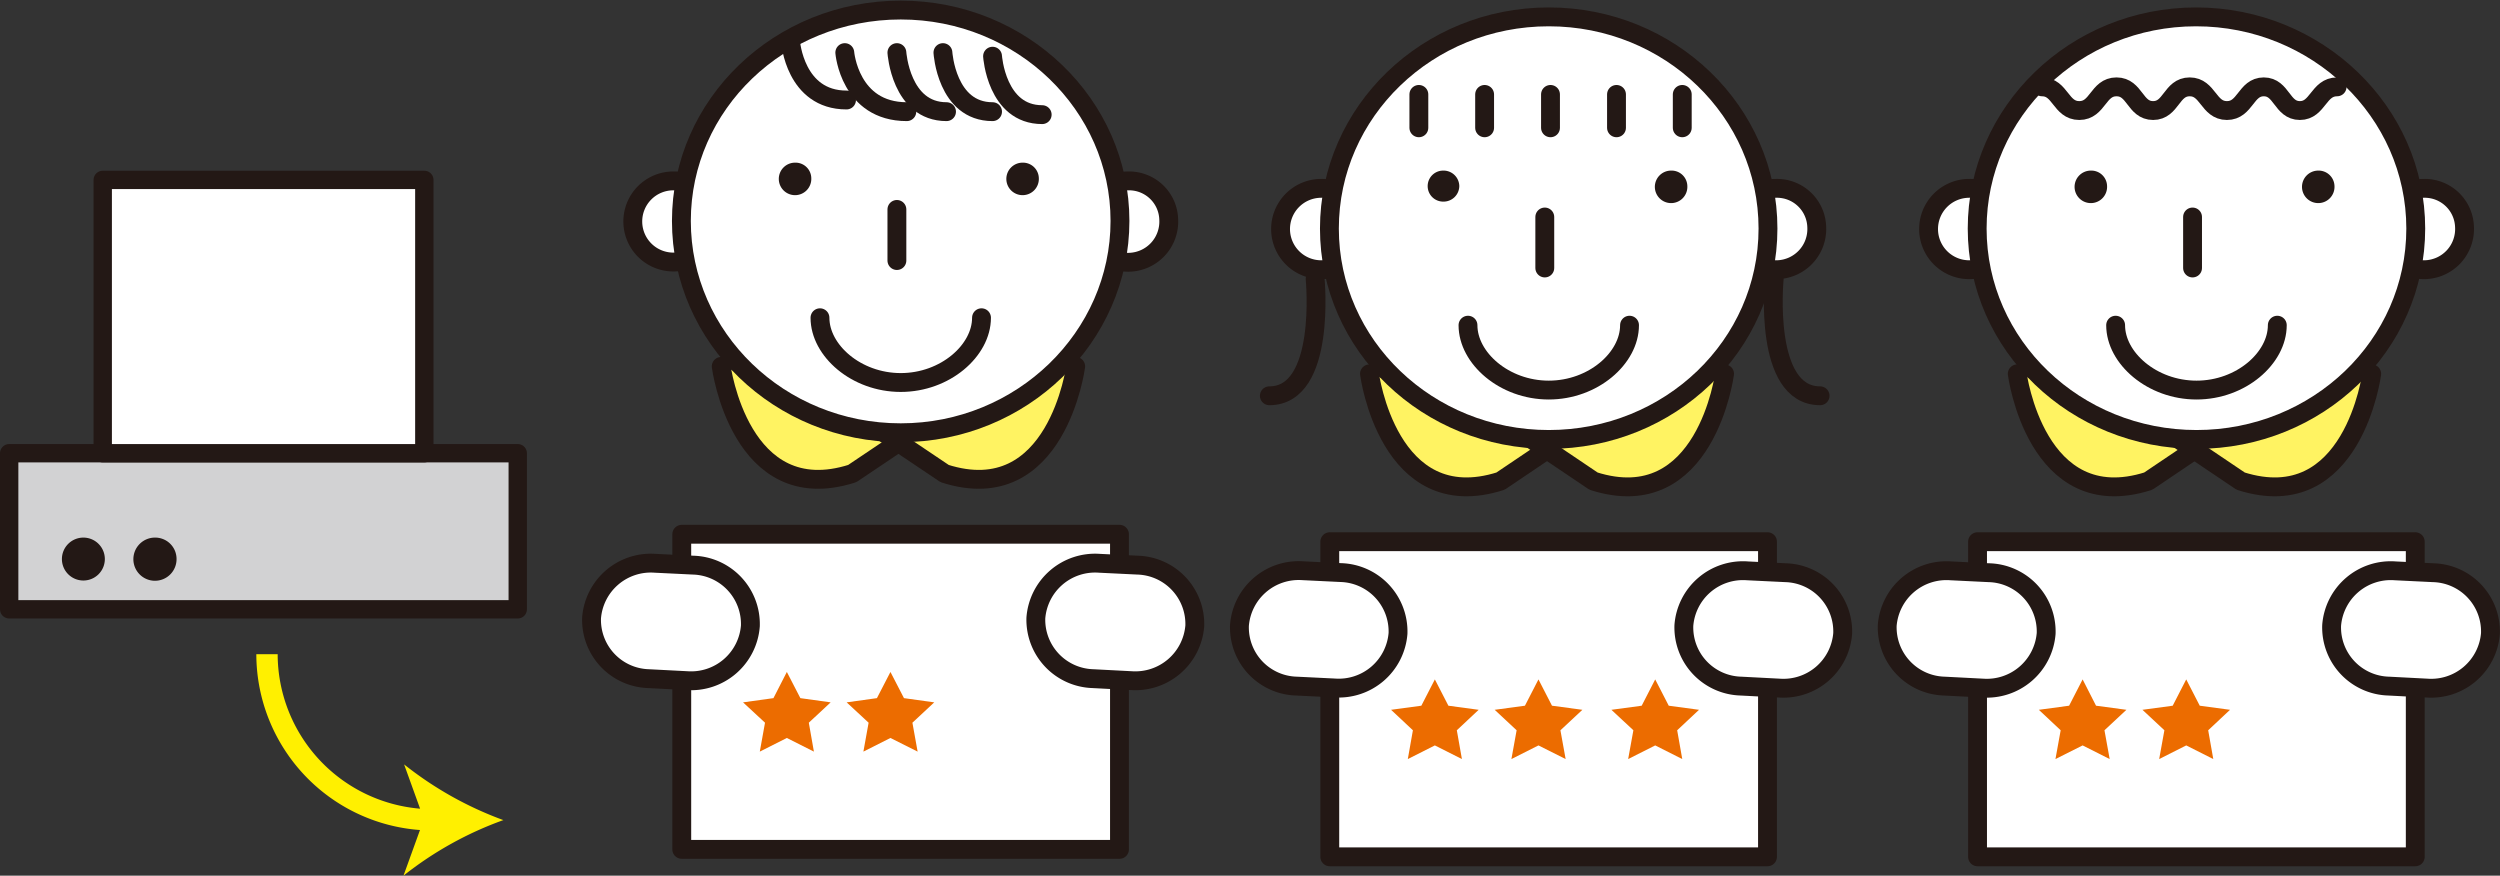 <svg xmlns="http://www.w3.org/2000/svg" viewBox="0 0 201.5 70.58"><rect x="0" y="0" width="201.5" height="70.58" fill="#333333" stroke="none"/><defs><style>.cls-1{fill:#fff362;}.cls-1,.cls-2,.cls-4,.cls-6,.cls-7{stroke:#231815;stroke-linecap:round;stroke-linejoin:round;}.cls-1,.cls-2,.cls-4{stroke-width:1.52px;}.cls-2,.cls-7{fill:#fff;}.cls-3{fill:#231815;}.cls-4{fill:none;}.cls-5{fill:#ec6c00;}.cls-6{fill:#d2d2d3;}.cls-6,.cls-7{stroke-width:1.48px;}.cls-8{fill:#fff000;}</style></defs><g id="レイヤー_2" data-name="レイヤー 2"><g id="レイヤー_1-2" data-name="レイヤー 1"><path class="cls-1" d="M58.13,29.53s1.51,11.53,10.56,8.64l5-3.36"/><path class="cls-1" d="M86.7,29.53s-1.51,11.53-10.56,8.64l-5-3.36"/><path class="cls-2" d="M57.54,17.71a3.27,3.27,0,1,1-3.27-3.13A3.19,3.19,0,0,1,57.54,17.71Z"/><path class="cls-2" d="M94.2,17.71a3.28,3.28,0,1,1-3.27-3.13A3.2,3.2,0,0,1,94.2,17.71Z"/><path class="cls-2" d="M54.92,17.81c0-9.41,7.92-17,17.68-17s17.67,7.64,17.67,17S82.36,34.88,72.6,34.88,54.92,27.24,54.92,17.81Z"/><path class="cls-3" d="M65.39,14.36a1.31,1.31,0,1,1-1.3-1.25A1.27,1.27,0,0,1,65.39,14.36Z"/><path class="cls-3" d="M83.73,14.36a1.31,1.31,0,1,1-1.31-1.25A1.28,1.28,0,0,1,83.73,14.36Z"/><path class="cls-2" d="M63.72,3.36s.35,4.7,4.51,4.7"/><path class="cls-2" d="M68.09,4.24S68.48,9,73.09,9"/><path class="cls-2" d="M72.29,4.24S72.6,9,76.29,9"/><path class="cls-2" d="M76,4.24S76.29,9,80,9"/><path class="cls-2" d="M80,4.53s.31,4.71,4,4.71"/><line class="cls-4" x1="72.29" y1="16.88" x2="72.29" y2="21"/><path class="cls-2" d="M79.11,25.61c0,2.64-2.92,5.22-6.51,5.22s-6.51-2.58-6.51-5.22"/><path class="cls-1" d="M110.38,30.13s1.51,11.53,10.56,8.65l5-3.37"/><path class="cls-1" d="M139,30.13s-1.51,11.53-10.56,8.65l-5-3.37"/><path class="cls-2" d="M109.77,18.31a3.28,3.28,0,1,1-3.28-3.13A3.21,3.21,0,0,1,109.77,18.31Z"/><path class="cls-2" d="M146.43,18.31a3.28,3.28,0,1,1-3.28-3.13A3.21,3.21,0,0,1,146.43,18.31Z"/><path class="cls-2" d="M107.15,18.42c0-9.42,7.91-17.06,17.68-17.06S142.5,9,142.5,18.42s-7.92,17-17.67,17S107.15,27.84,107.15,18.42Z"/><path class="cls-3" d="M117.62,15a1.27,1.27,0,0,1-1.3,1.25,1.25,1.25,0,1,1,0-2.5A1.27,1.27,0,0,1,117.62,15Z"/><path class="cls-3" d="M136,15a1.31,1.31,0,1,1-1.3-1.25A1.27,1.27,0,0,1,136,15Z"/><line class="cls-4" x1="124.51" y1="17.49" x2="124.51" y2="21.6"/><path class="cls-2" d="M131.34,26.21c0,2.65-2.92,5.23-6.51,5.23s-6.51-2.58-6.51-5.23"/><path class="cls-4" d="M106,22.49s.92,9.41-3.69,9.41"/><path class="cls-4" d="M143,22.49s-.92,9.41,3.7,9.41"/><line class="cls-2" x1="114.36" y1="7.61" x2="114.36" y2="10.3"/><line class="cls-2" x1="119.66" y1="7.61" x2="119.66" y2="10.3"/><line class="cls-2" x1="124.97" y1="7.61" x2="124.97" y2="10.3"/><line class="cls-2" x1="130.29" y1="7.61" x2="130.29" y2="10.3"/><line class="cls-2" x1="135.59" y1="7.61" x2="135.59" y2="10.3"/><rect class="cls-2" x="107.18" y="43.66" width="35.28" height="25.4"/><polygon class="cls-5" points="115.65 54.76 116.74 56.88 119.18 57.21 117.42 58.86 117.83 61.18 115.65 60.08 113.47 61.18 113.88 58.86 112.12 57.21 114.56 56.88 115.65 54.76"/><polygon class="cls-5" points="124 54.76 125.09 56.88 127.54 57.21 125.77 58.86 126.19 61.18 124 60.08 121.82 61.18 122.24 58.86 120.47 57.21 122.91 56.88 124 54.76"/><polygon class="cls-5" points="133.41 54.76 134.5 56.88 136.94 57.21 135.18 58.86 135.59 61.18 133.41 60.08 131.23 61.18 131.65 58.86 129.88 57.21 132.32 56.88 133.41 54.76"/><path class="cls-2" d="M104.51,55.3a4.73,4.73,0,0,1-4.61-4.89h0A4.79,4.79,0,0,1,105,46l3.07.15a4.75,4.75,0,0,1,4.61,4.9h0a4.79,4.79,0,0,1-5.12,4.4Z"/><path class="cls-2" d="M140.33,55.3a4.73,4.73,0,0,1-4.61-4.89h0a4.78,4.78,0,0,1,5.12-4.4l3.08.15a4.74,4.74,0,0,1,4.6,4.9h0a4.79,4.79,0,0,1-5.12,4.4Z"/><path class="cls-1" d="M162.59,30.13s1.51,11.53,10.56,8.65l5-3.37"/><path class="cls-1" d="M191.16,30.13s-1.5,11.53-10.56,8.65l-5-3.37"/><path class="cls-2" d="M162,18.31a3.28,3.28,0,1,1-3.28-3.13A3.21,3.21,0,0,1,162,18.31Z"/><path class="cls-2" d="M198.64,18.31a3.28,3.28,0,1,1-3.28-3.13A3.21,3.21,0,0,1,198.64,18.31Z"/><path class="cls-2" d="M159.36,18.42C159.36,9,167.27,1.36,177,1.36S194.71,9,194.71,18.42s-7.92,17-17.67,17S159.36,27.84,159.36,18.42Z"/><path class="cls-3" d="M169.83,15a1.31,1.31,0,1,1-1.3-1.25A1.27,1.27,0,0,1,169.83,15Z"/><path class="cls-3" d="M188.16,15a1.31,1.31,0,1,1-1.31-1.25A1.28,1.28,0,0,1,188.16,15Z"/><line class="cls-4" x1="176.72" y1="17.49" x2="176.72" y2="21.6"/><path class="cls-2" d="M183.55,26.21c0,2.65-2.92,5.23-6.51,5.23s-6.52-2.58-6.52-5.23"/><rect class="cls-2" x="159.39" y="43.66" width="35.28" height="25.4"/><polygon class="cls-5" points="167.86 54.76 168.94 56.88 171.39 57.21 169.62 58.86 170.04 61.18 167.86 60.08 165.67 61.18 166.09 58.86 164.33 57.21 166.77 56.88 167.86 54.76"/><polygon class="cls-5" points="176.21 54.76 177.3 56.88 179.74 57.21 177.98 58.86 178.39 61.18 176.21 60.08 174.03 61.18 174.45 58.86 172.68 57.21 175.12 56.88 176.21 54.76"/><path class="cls-2" d="M156.72,55.3a4.74,4.74,0,0,1-4.61-4.89h0a4.79,4.79,0,0,1,5.13-4.4l3.07.15a4.74,4.74,0,0,1,4.61,4.9h0a4.8,4.8,0,0,1-5.12,4.4Z"/><path class="cls-2" d="M192.54,55.3a4.73,4.73,0,0,1-4.61-4.89h0a4.78,4.78,0,0,1,5.12-4.4l3.07.15a4.74,4.74,0,0,1,4.61,4.9h0a4.79,4.79,0,0,1-5.12,4.4Z"/><rect class="cls-2" x="54.95" y="43.06" width="35.28" height="25.4"/><polygon class="cls-5" points="63.42 54.16 64.51 56.27 66.95 56.61 65.19 58.25 65.6 60.58 63.42 59.48 61.24 60.58 61.66 58.25 59.89 56.61 62.34 56.27 63.42 54.16"/><polygon class="cls-5" points="71.77 54.16 72.86 56.27 75.3 56.61 73.54 58.25 73.96 60.58 71.77 59.48 69.59 60.58 70.01 58.25 68.24 56.61 70.68 56.27 71.77 54.16"/><path class="cls-2" d="M52.28,54.7a4.74,4.74,0,0,1-4.6-4.89h0A4.79,4.79,0,0,1,52.8,45.4l3.07.15a4.75,4.75,0,0,1,4.61,4.9h0a4.79,4.79,0,0,1-5.12,4.41Z"/><path class="cls-2" d="M88.1,54.7a4.75,4.75,0,0,1-4.61-4.89h0a4.79,4.79,0,0,1,5.12-4.41l3.08.15a4.75,4.75,0,0,1,4.61,4.9h0a4.81,4.81,0,0,1-5.13,4.41Z"/><path class="cls-2" d="M164.59,7c1.49,0,1.49,1.91,3,1.91s1.5-1.91,3-1.91,1.47,1.91,2.95,1.91S175,7,176.49,7s1.5,1.91,3,1.91S181,7,182.46,7s1.45,1.91,2.91,1.91,1.49-1.91,3-1.91"/><rect class="cls-6" x="0.74" y="36.53" width="40.99" height="12.58"/><rect class="cls-7" x="8.28" y="14.5" width="25.92" height="22.03"/><path class="cls-3" d="M8.45,45.06a1.73,1.73,0,1,1-1.73-1.73A1.73,1.73,0,0,1,8.45,45.06Z"/><path class="cls-3" d="M14.23,45.06a1.74,1.74,0,1,1-1.73-1.73A1.72,1.72,0,0,1,14.23,45.06Z"/><path class="cls-8" d="M40.57,66.1a28.62,28.62,0,0,1-8-4.49l1.29,3.57A12.52,12.52,0,0,1,22.38,52.73H20.66A14.23,14.23,0,0,0,33.85,66.9l-1.33,3.68A28.35,28.35,0,0,1,40.57,66.1Z"/></g></g></svg>